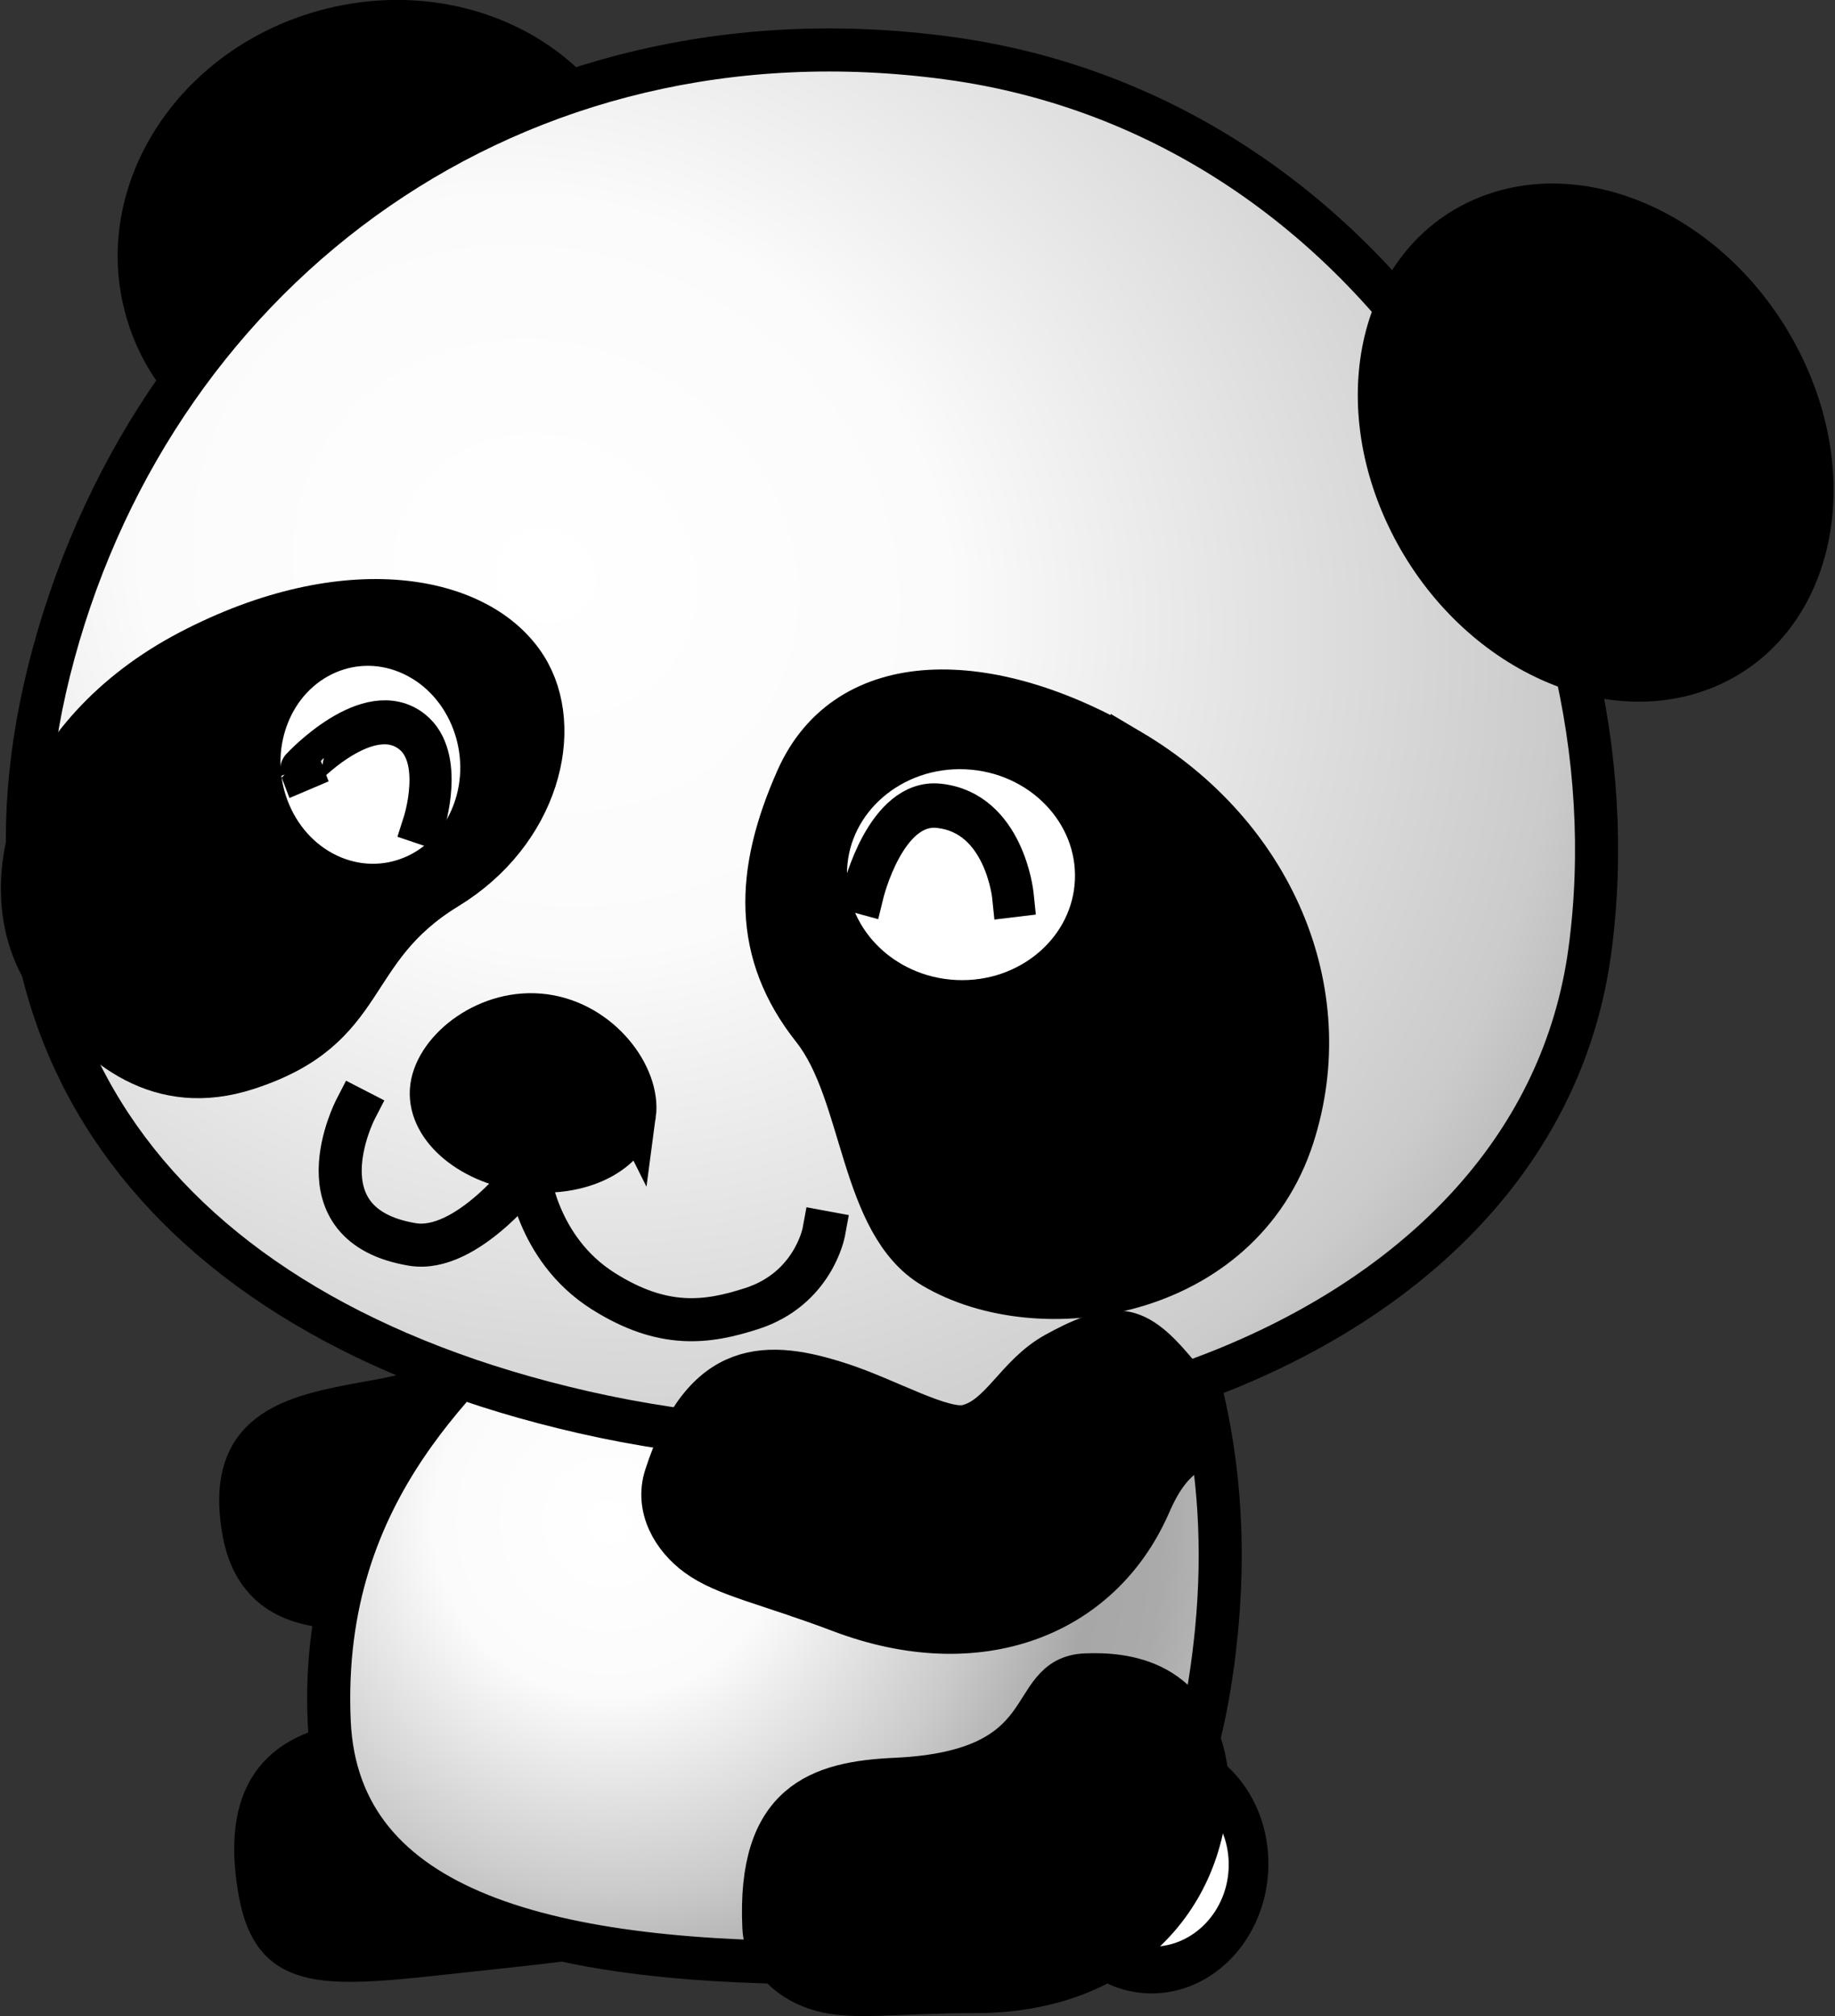 <?xml version="1.0" encoding="UTF-8" standalone="no"?>
<!-- Created with Inkscape (http://www.inkscape.org/) -->

<svg
   xmlns:dc="http://purl.org/dc/elements/1.1/"
   xmlns:cc="http://creativecommons.org/ns#"
   xmlns:rdf="http://www.w3.org/1999/02/22-rdf-syntax-ns#"
   xmlns:svg="http://www.w3.org/2000/svg"
   xmlns="http://www.w3.org/2000/svg"
   xmlns:xlink="http://www.w3.org/1999/xlink"
   xmlns:sodipodi="http://sodipodi.sourceforge.net/DTD/sodipodi-0.dtd"
   xmlns:inkscape="http://www.inkscape.org/namespaces/inkscape"
   version="1.1"
   sodipodi:modified="true"
   inkscape:output_extension="org.inkscape.output.svg.inkscape"
   sodipodi:docname="panda4.svg"
   inkscape:version="0.47 r22583"
   sodipodi:version="0.32"
   id="svg2"
   height="421.402"
   width="383.501">
  <rect width="100%" height="100%" fill="#333333" stroke="none"/>
  <defs
     id="defs4">
    <inkscape:perspective
       sodipodi:type="inkscape:persp3d"
       inkscape:vp_x="0 : 526.18109 : 1"
       inkscape:vp_y="0 : 1000 : 0"
       inkscape:vp_z="744.09448 : 526.18109 : 1"
       inkscape:persp3d-origin="372.04724 : 350.78739 : 1"
       id="perspective4607" />
    <linearGradient
       id="linearGradient7330">
      <stop
         style="stop-color:#ffffff;stop-opacity:1;"
         offset="0"
         id="stop7332" />
      <stop
         id="stop7334"
         offset="0.273"
         style="stop-color:#fbfbfb;stop-opacity:1;" />
      <stop
         style="stop-color:#cbcbcb;stop-opacity:1;"
         offset="0.486"
         id="stop7336" />
      <stop
         style="stop-color:#a7a7a7;stop-opacity:1;"
         offset="0.582"
         id="stop7338" />
      <stop
         id="stop7340"
         offset="0.643"
         style="stop-color:#aaaaaa;stop-opacity:1;" />
      <stop
         style="stop-color:#ffffff;stop-opacity:1;"
         offset="1"
         id="stop7342" />
    </linearGradient>
    <radialGradient
       gradientUnits="userSpaceOnUse"
       gradientTransform="matrix(1.356,1.595,-1.584,1.347,320.371,-188.166)"
       r="97.161"
       fy="214.556"
       fx="71.72"
       cy="214.556"
       cx="71.72"
       id="radialGradient4100"
       xlink:href="#linearGradient4074"
       inkscape:collect="always" />
    <radialGradient
       gradientUnits="userSpaceOnUse"
       gradientTransform="matrix(-1.112,2.303,-2.567,-1.24,909.619,81.277)"
       r="167.976"
       fy="276.666"
       fx="121.24"
       cy="276.666"
       cx="121.24"
       id="radialGradient4080"
       xlink:href="#linearGradient4102"
       inkscape:collect="always" />
    <linearGradient
       id="linearGradient4074">
      <stop
         id="stop4076"
         offset="0"
         style="stop-color:#ffffff;stop-opacity:1;" />
      <stop
         style="stop-color:#fbfbfb;stop-opacity:1;"
         offset="0.18"
         id="stop4084" />
      <stop
         id="stop4088"
         offset="0.381"
         style="stop-color:#cbcbcb;stop-opacity:1;" />
      <stop
         id="stop4086"
         offset="0.5"
         style="stop-color:#a7a7a7;stop-opacity:1;" />
      <stop
         style="stop-color:#aaaaaa;stop-opacity:1;"
         offset="0.571"
         id="stop4082" />
      <stop
         id="stop4078"
         offset="1"
         style="stop-color:#ffffff;stop-opacity:1;" />
    </linearGradient>
    <linearGradient
       id="linearGradient4102">
      <stop
         style="stop-color:#ffffff;stop-opacity:1;"
         offset="0"
         id="stop4104" />
      <stop
         id="stop4106"
         offset="0.18"
         style="stop-color:#fbfbfb;stop-opacity:1;" />
      <stop
         style="stop-color:#cbcbcb;stop-opacity:1;"
         offset="0.45"
         id="stop4108" />
      <stop
         style="stop-color:#a7a7a7;stop-opacity:1;"
         offset="0.545"
         id="stop4110" />
      <stop
         id="stop4112"
         offset="0.661"
         style="stop-color:#aaaaaa;stop-opacity:1;" />
      <stop
         style="stop-color:#ffffff;stop-opacity:1;"
         offset="1"
         id="stop4114" />
    </linearGradient>
    <radialGradient
       inkscape:collect="always"
       xlink:href="#linearGradient4074"
       id="radialGradient3217"
       gradientUnits="userSpaceOnUse"
       gradientTransform="matrix(1.356,1.595,-1.584,1.347,320.371,-188.166)"
       cx="71.72"
       cy="214.556"
       fx="71.72"
       fy="214.556"
       r="97.161" />
    <radialGradient
       inkscape:collect="always"
       xlink:href="#linearGradient4102"
       id="radialGradient3219"
       gradientUnits="userSpaceOnUse"
       gradientTransform="matrix(-1.112,2.303,-2.567,-1.24,909.619,81.277)"
       cx="121.24"
       cy="276.666"
       fx="121.24"
       fy="276.666"
       r="167.976" />
    <linearGradient
       id="linearGradient4074-7">
      <stop
         id="stop4076-4"
         offset="0"
         style="stop-color:#ffffff;stop-opacity:1;" />
      <stop
         style="stop-color:#fbfbfb;stop-opacity:1;"
         offset="0.18"
         id="stop4084-0" />
      <stop
         id="stop4088-9"
         offset="0.381"
         style="stop-color:#cbcbcb;stop-opacity:1;" />
      <stop
         id="stop4086-4"
         offset="0.5"
         style="stop-color:#a7a7a7;stop-opacity:1;" />
      <stop
         style="stop-color:#aaaaaa;stop-opacity:1;"
         offset="0.571"
         id="stop4082-8" />
      <stop
         id="stop4078-8"
         offset="1"
         style="stop-color:#ffffff;stop-opacity:1;" />
    </linearGradient>
    <linearGradient
       id="linearGradient4102-4">
      <stop
         style="stop-color:#ffffff;stop-opacity:1;"
         offset="0"
         id="stop4104-5" />
      <stop
         id="stop4106-5"
         offset="0.18"
         style="stop-color:#fbfbfb;stop-opacity:1;" />
      <stop
         style="stop-color:#cbcbcb;stop-opacity:1;"
         offset="0.45"
         id="stop4108-1" />
      <stop
         style="stop-color:#a7a7a7;stop-opacity:1;"
         offset="0.545"
         id="stop4110-7" />
      <stop
         id="stop4112-1"
         offset="0.661"
         style="stop-color:#aaaaaa;stop-opacity:1;" />
      <stop
         style="stop-color:#ffffff;stop-opacity:1;"
         offset="1"
         id="stop4114-1" />
    </linearGradient>
    <linearGradient
       id="linearGradient4074-3">
      <stop
         id="stop4076-1"
         offset="0"
         style="stop-color:#ffffff;stop-opacity:1;" />
      <stop
         style="stop-color:#fbfbfb;stop-opacity:1;"
         offset="0.18"
         id="stop4084-2" />
      <stop
         id="stop4088-3"
         offset="0.381"
         style="stop-color:#cbcbcb;stop-opacity:1;" />
      <stop
         id="stop4086-3"
         offset="0.5"
         style="stop-color:#a7a7a7;stop-opacity:1;" />
      <stop
         style="stop-color:#aaaaaa;stop-opacity:1;"
         offset="0.571"
         id="stop4082-4" />
      <stop
         id="stop4078-1"
         offset="1"
         style="stop-color:#ffffff;stop-opacity:1;" />
    </linearGradient>
    <linearGradient
       id="linearGradient4102-3">
      <stop
         style="stop-color:#ffffff;stop-opacity:1;"
         offset="0"
         id="stop4104-8" />
      <stop
         id="stop4106-7"
         offset="0.18"
         style="stop-color:#fbfbfb;stop-opacity:1;" />
      <stop
         style="stop-color:#cbcbcb;stop-opacity:1;"
         offset="0.45"
         id="stop4108-4" />
      <stop
         style="stop-color:#a7a7a7;stop-opacity:1;"
         offset="0.545"
         id="stop4110-2" />
      <stop
         id="stop4112-7"
         offset="0.661"
         style="stop-color:#aaaaaa;stop-opacity:1;" />
      <stop
         style="stop-color:#ffffff;stop-opacity:1;"
         offset="1"
         id="stop4114-7" />
    </linearGradient>
    <radialGradient
       inkscape:collect="always"
       xlink:href="#linearGradient4074"
       id="radialGradient7140"
       gradientUnits="userSpaceOnUse"
       gradientTransform="matrix(1.356,1.595,-1.584,1.347,320.371,-188.166)"
       cx="71.72"
       cy="214.556"
       fx="71.72"
       fy="214.556"
       r="97.161" />
    <radialGradient
       inkscape:collect="always"
       xlink:href="#linearGradient4102"
       id="radialGradient7142"
       gradientUnits="userSpaceOnUse"
       gradientTransform="matrix(-1.112,2.303,-2.567,-1.24,909.619,81.277)"
       cx="121.24"
       cy="276.666"
       fx="121.24"
       fy="276.666"
       r="167.976" />
    <radialGradient
       inkscape:collect="always"
       xlink:href="#linearGradient4074-1"
       id="radialGradient7140-7"
       gradientUnits="userSpaceOnUse"
       gradientTransform="matrix(1.356,1.595,-1.584,1.347,320.371,-188.166)"
       cx="71.72"
       cy="214.556"
       fx="71.72"
       fy="214.556"
       r="97.161" />
    <linearGradient
       id="linearGradient4074-1">
      <stop
         id="stop4076-0"
         offset="0"
         style="stop-color:#ffffff;stop-opacity:1;" />
      <stop
         style="stop-color:#fbfbfb;stop-opacity:1;"
         offset="0.18"
         id="stop4084-7" />
      <stop
         id="stop4088-34"
         offset="0.381"
         style="stop-color:#cbcbcb;stop-opacity:1;" />
      <stop
         id="stop4086-9"
         offset="0.5"
         style="stop-color:#a7a7a7;stop-opacity:1;" />
      <stop
         style="stop-color:#aaaaaa;stop-opacity:1;"
         offset="0.571"
         id="stop4082-6" />
      <stop
         id="stop4078-5"
         offset="1"
         style="stop-color:#ffffff;stop-opacity:1;" />
    </linearGradient>
    <radialGradient
       inkscape:collect="always"
       xlink:href="#linearGradient4102-0"
       id="radialGradient7142-1"
       gradientUnits="userSpaceOnUse"
       gradientTransform="matrix(-1.112,2.303,-2.567,-1.24,909.619,81.277)"
       cx="121.24"
       cy="276.666"
       fx="121.24"
       fy="276.666"
       r="167.976" />
    <linearGradient
       id="linearGradient4102-0">
      <stop
         style="stop-color:#ffffff;stop-opacity:1;"
         offset="0"
         id="stop4104-9" />
      <stop
         id="stop4106-9"
         offset="0.18"
         style="stop-color:#fbfbfb;stop-opacity:1;" />
      <stop
         style="stop-color:#cbcbcb;stop-opacity:1;"
         offset="0.45"
         id="stop4108-6" />
      <stop
         style="stop-color:#a7a7a7;stop-opacity:1;"
         offset="0.545"
         id="stop4110-8" />
      <stop
         id="stop4112-3"
         offset="0.661"
         style="stop-color:#aaaaaa;stop-opacity:1;" />
      <stop
         style="stop-color:#ffffff;stop-opacity:1;"
         offset="1"
         id="stop4114-4" />
    </linearGradient>
    <radialGradient
       inkscape:collect="always"
       xlink:href="#linearGradient4074-1"
       id="radialGradient7298"
       gradientUnits="userSpaceOnUse"
       gradientTransform="matrix(1.356,1.595,-1.584,1.347,320.371,-188.166)"
       cx="71.72"
       cy="214.556"
       fx="71.72"
       fy="214.556"
       r="97.161" />
    <radialGradient
       inkscape:collect="always"
       xlink:href="#linearGradient4102-0"
       id="radialGradient7300"
       gradientUnits="userSpaceOnUse"
       gradientTransform="matrix(-1.112,2.303,-2.567,-1.24,909.619,81.277)"
       cx="121.24"
       cy="276.666"
       fx="121.24"
       fy="276.666"
       r="167.976" />
    <radialGradient
       inkscape:collect="always"
       xlink:href="#linearGradient4102-0"
       id="radialGradient7317"
       gradientUnits="userSpaceOnUse"
       gradientTransform="matrix(-1.112,2.303,-2.567,-1.24,1254.341,683.013)"
       cx="121.24"
       cy="276.666"
       fx="121.24"
       fy="276.666"
       r="167.976" />
    <radialGradient
       inkscape:collect="always"
       xlink:href="#linearGradient4074-1"
       id="radialGradient7322"
       gradientUnits="userSpaceOnUse"
       gradientTransform="matrix(1.356,1.595,-1.584,1.347,665.093,413.569)"
       cx="71.72"
       cy="214.556"
       fx="71.72"
       fy="214.556"
       r="97.161" />
    <radialGradient
       inkscape:collect="always"
       xlink:href="#linearGradient7330"
       id="radialGradient7328"
       gradientUnits="userSpaceOnUse"
       gradientTransform="matrix(0.163,4.191,-4.621,0.179,1146.336,623.37)"
       cx="-8.114"
       cy="161.653"
       fx="-8.114"
       fy="161.653"
       r="97.161" />
    <radialGradient
       inkscape:collect="always"
       xlink:href="#linearGradient4074"
       id="radialGradient7434"
       gradientUnits="userSpaceOnUse"
       gradientTransform="matrix(1.356,1.595,-1.584,1.347,320.371,-188.166)"
       cx="71.72"
       cy="214.556"
       fx="71.72"
       fy="214.556"
       r="97.161" />
    <radialGradient
       inkscape:collect="always"
       xlink:href="#linearGradient4102"
       id="radialGradient7436"
       gradientUnits="userSpaceOnUse"
       gradientTransform="matrix(-1.112,2.303,-2.567,-1.24,909.619,81.277)"
       cx="121.24"
       cy="276.666"
       fx="121.24"
       fy="276.666"
       r="167.976" />
    <radialGradient
       inkscape:collect="always"
       xlink:href="#linearGradient4074"
       id="radialGradient3987"
       gradientUnits="userSpaceOnUse"
       gradientTransform="matrix(1.356,1.595,-1.584,1.347,320.371,-188.166)"
       cx="71.72"
       cy="214.556"
       fx="71.72"
       fy="214.556"
       r="97.161" />
    <radialGradient
       inkscape:collect="always"
       xlink:href="#linearGradient4102"
       id="radialGradient3989"
       gradientUnits="userSpaceOnUse"
       gradientTransform="matrix(-1.112,2.303,-2.567,-1.24,909.619,81.277)"
       cx="121.24"
       cy="276.666"
       fx="121.24"
       fy="276.666"
       r="167.976" />
    <radialGradient
       inkscape:collect="always"
       xlink:href="#linearGradient4102"
       id="radialGradient4006"
       gradientUnits="userSpaceOnUse"
       gradientTransform="matrix(-1.112,2.303,-2.567,-1.24,1164.823,575.525)"
       cx="121.24"
       cy="276.666"
       fx="121.24"
       fy="276.666"
       r="167.976" />
    <radialGradient
       inkscape:collect="always"
       xlink:href="#linearGradient4074"
       id="radialGradient4011"
       gradientUnits="userSpaceOnUse"
       gradientTransform="matrix(1.356,1.595,-1.584,1.347,575.576,306.082)"
       cx="71.72"
       cy="214.556"
       fx="71.72"
       fy="214.556"
       r="97.161" />
    <radialGradient
       inkscape:collect="always"
       xlink:href="#linearGradient4074"
       id="radialGradient4633"
       gradientUnits="userSpaceOnUse"
       gradientTransform="matrix(1.356,1.595,-1.584,1.347,575.576,306.082)"
       cx="71.72"
       cy="214.556"
       fx="71.72"
       fy="214.556"
       r="97.161" />
    <radialGradient
       inkscape:collect="always"
       xlink:href="#linearGradient4102"
       id="radialGradient4635"
       gradientUnits="userSpaceOnUse"
       gradientTransform="matrix(-1.112,2.303,-2.567,-1.24,1164.823,575.525)"
       cx="121.24"
       cy="276.666"
       fx="121.24"
       fy="276.666"
       r="167.976" />
  </defs>
  <sodipodi:namedview
     id="base"
     pagecolor="#ffffff"
     bordercolor="#666666"
     borderopacity="1.0"
     gridtolerance="10000"
     guidetolerance="10"
     objecttolerance="10"
     inkscape:pageopacity="0.0"
     inkscape:pageshadow="2"
     inkscape:zoom="1.0395661"
     inkscape:cx="78.032072"
     inkscape:cy="260.23829"
     inkscape:document-units="px"
     inkscape:current-layer="layer1"
     inkscape:window-width="1280"
     inkscape:window-height="728"
     inkscape:window-x="0"
     inkscape:window-y="24"
     showgrid="false"
     inkscape:window-maximized="1" />
  <g
     inkscape:label="Layer 1"
     inkscape:groupmode="layer"
     id="layer1"
     transform="translate(-205.751,-391.356)">
    <g
       id="g4609">
      <path
         sodipodi:nodetypes="cssssc"
         id="path3133-6-4-6-2-7-8"
         d="m 348.537,677.753 c 0.985,25.098 -17.329,41.763 -47.326,46.19 -12.652,1.867 -40.303,11.007 -44.504,-12.401 -3.97,-22.117 11.057,-24.262 28.38,-27.398 34.509,-6.247 24.365,-26.102 37.595,-26.947 7.743,-0.494 23.02,0.237 25.855,20.555 z"
         style="fill:#000000;stroke:#000000;stroke-width:9;stroke-linecap:square;stroke-linejoin:miter;stroke-miterlimit:4;stroke-opacity:1;stroke-dasharray:none"
         inkscape:connector-curvature="0" />
      <path
         transform="matrix(0.476,0.029,-0.034,0.561,482.593,329.814)"
         d="m 24.048,805.625 c 0,21.516 -18.734,38.959 -41.844,38.959 -23.11,0 -41.844,-17.442 -41.844,-38.959 0,-21.516 18.734,-38.959 41.844,-38.959 23.11,0 41.844,17.442 41.844,38.959 z"
         sodipodi:ry="38.958565"
         sodipodi:rx="41.844383"
         sodipodi:cy="805.62463"
         sodipodi:cx="-17.795887"
         id="path3208-6-2"
         style="fill:#ffffff;fill-opacity:1;stroke:#000000;stroke-width:17.384;stroke-linecap:square;stroke-linejoin:miter;stroke-miterlimit:4;stroke-opacity:1;stroke-dasharray:none"
         sodipodi:type="arc" />
      <path
         sodipodi:nodetypes="csssc"
         id="path3133-6-4-1-4"
         d="m 348.269,776.778 c 0.417,19.137 -10.687,18.472 -50.61,22.915 -27.96,3.112 -35.594,2.36 -37.997,-15.47 -2.754,-20.435 7.054,-27.374 22.933,-28.809 41.398,-3.741 64.304,-11.08 65.673,21.364 z"
         style="fill:#000000;stroke:#000000;stroke-width:9;stroke-linecap:square;stroke-linejoin:miter;stroke-miterlimit:4;stroke-opacity:1;stroke-dasharray:none"
         inkscape:connector-curvature="0" />
      <path
         sodipodi:nodetypes="ssssss"
         id="path3133-6-8-5"
         d="m 459.66,735.342 c -5.336,46.32 -23.451,65.725 -77.433,66.236 -61.082,0.578 -105.905,-10.277 -107.676,-50.396 -2.195,-49.74 29.873,-73.586 44.101,-89.68 24.027,-27.18 70.606,-52.343 93.231,-44.566 17.247,5.928 55.891,47.98 47.778,118.406 z"
         style="fill:url(#radialGradient4633);fill-opacity:1;stroke:#000000;stroke-width:9;stroke-linecap:square;stroke-linejoin:miter;stroke-miterlimit:4;stroke-opacity:1;stroke-dasharray:none"
         inkscape:connector-curvature="0" />
      <path
         sodipodi:nodetypes="csssssc"
         id="path3133-6-4-6-9-5"
         d="m 458.014,762.627 c 0.376,25.115 -17.691,45.028 -48.432,45.021 -16.869,-0.004 -25.235,1.575 -32.175,-0.33 -6.031,-1.655 -11.698,-6.229 -12.015,-13.153 -1.189,-25.956 11.575,-30.179 27.508,-30.892 35.032,-1.569 26.519,-21.304 39.766,-21.825 7.753,-0.305 23.008,0.799 25.349,21.18 z"
         style="fill:#000000;stroke:#000000;stroke-width:9;stroke-linecap:square;stroke-linejoin:miter;stroke-miterlimit:4;stroke-opacity:1;stroke-dasharray:none"
         inkscape:connector-curvature="0" />
      <g
         id="g4016">
        <path
           sodipodi:type="arc"
           style="fill:#000000;stroke:#000000;stroke-width:20.998;stroke-linecap:square;stroke-linejoin:miter;stroke-miterlimit:4;stroke-opacity:1;stroke-dasharray:none"
           id="path4104-4"
           sodipodi:cx="2.8571429"
           sodipodi:cy="105.21932"
           sodipodi:rx="120"
           sodipodi:ry="107.14286"
           d="m 122.857,105.219 c 0,59.173 -53.726,107.143 -120,107.143 -66.274,0 -120,-47.969 -120,-107.143 0,-59.173 53.726,-107.143 120,-107.143 66.274,0 120,47.969 120,107.143 z"
           transform="matrix(0.412,-0.115,0.115,0.413,272.521,399.081)" />
        <path
           style="fill:url(#radialGradient4635);fill-opacity:1;stroke:#000000;stroke-width:9;stroke-linecap:square;stroke-linejoin:miter;stroke-miterlimit:4;stroke-opacity:1;stroke-dasharray:none"
           d="M 538.021,590.055 C 527.072,671.252 421.049,707.875 327.599,686.527 238.098,666.08 195.458,606.956 216.961,527.91 238.978,446.978 313.045,391.164 404.008,403.511 494.971,415.857 548.971,508.858 538.021,590.055 z"
           id="path3133-8-5"
           sodipodi:nodetypes="csssc"
           inkscape:connector-curvature="0" />
        <path
           sodipodi:type="arc"
           style="fill:#000000;stroke:#000000;stroke-width:19.632;stroke-linecap:square;stroke-linejoin:miter;stroke-miterlimit:4;stroke-opacity:1;stroke-dasharray:none"
           id="path4106-8"
           sodipodi:cx="-982.85712"
           sodipodi:cy="158.07646"
           sodipodi:rx="114.28571"
           sodipodi:ry="91.428574"
           d="m -868.571,158.076 c 0,50.495 -51.167,91.429 -114.286,91.429 -63.118,0 -114.286,-40.934 -114.286,-91.429 0,-50.495 51.167,-91.429 114.286,-91.429 63.118,0 114.286,40.934 114.286,91.429 z"
           transform="matrix(0.196,0.413,-0.428,0.172,799.533,862.601)" />
        <path
           style="fill:#000000;stroke:#000000;stroke-width:9;stroke-linecap:square;stroke-linejoin:miter;stroke-miterlimit:4;stroke-opacity:1;stroke-dasharray:none"
           d="m 338.35,624.321 c -1.074,7.964 -11.438,13.139 -23.133,11.552 -11.696,-1.587 -20.316,-9.339 -19.242,-17.303 1.074,-7.964 11.892,-16.509 23.588,-14.922 11.696,1.587 19.862,12.71 18.788,20.674 z"
           id="path4134-2"
           sodipodi:nodetypes="csssc"
           inkscape:connector-curvature="0" />
        <path
           style="fill:none;stroke:#000000;stroke-width:9;stroke-linecap:square;stroke-linejoin:miter;stroke-miterlimit:4;stroke-opacity:1;stroke-dasharray:none"
           d="m 280.013,623.31 c 0,0 -12.402,24.091 11.895,28.161 11.502,1.937 24.284,-15.225 24.284,-15.225 0,0 1.494,16.029 15.596,24.959 12.582,7.968 21.795,6.686 31.132,3.652 12.801,-4.16 14.982,-15.913 14.982,-15.913"
           id="path4137-4"
           sodipodi:nodetypes="cscssc"
           inkscape:connector-curvature="0" />
        <g
           style="stroke-width:19.704;stroke-linecap:square;stroke-linejoin:miter;stroke-miterlimit:4;stroke-dasharray:none"
           id="g3073-1-1"
           transform="matrix(0.406,0.191,-0.187,0.426,397.043,339.167)">
          <path
             inkscape:connector-curvature="0"
             sodipodi:nodetypes="cssssc"
             id="path4111-2-7"
             d="m -141.124,505.79 c -51.719,63.679 -41.909,136.028 2.895,160.381 32.897,17.881 68.312,25.497 100.145,-2.562 C 7.967,623.019 -18.797,597.297 13.534,551.795 41.945,511.81 33.56,465.1 5.997,447.724 -26.96,426.948 -89.404,442.111 -141.124,505.79 z"
             style="fill:#000000;stroke:#000000;stroke-width:19.704;stroke-linecap:square;stroke-linejoin:miter;stroke-miterlimit:4;stroke-opacity:1;stroke-dasharray:none" />
          <g
             style="stroke-width:19.704;stroke-linecap:square;stroke-linejoin:miter;stroke-miterlimit:4;stroke-dasharray:none"
             id="g3110-3-1"
             transform="translate(0,-12.379)">
            <path
               style="fill:#ffffff;fill-opacity:1;stroke:#000000;stroke-width:19.704;stroke-linecap:square;stroke-linejoin:miter;stroke-miterlimit:4;stroke-opacity:1;stroke-dasharray:none"
               d="m 10.378,529.192 c 1.558,29.341 -20.852,53.154 -50.022,53.154 -29.17,0 -54.108,-23.813 -55.666,-53.154 -1.558,-29.341 20.852,-53.154 50.022,-53.154 29.17,0 54.108,23.813 55.666,53.154 z"
               id="path7046-3-1"
               inkscape:connector-curvature="0" />
            <path
               style="fill:none;stroke:#000000;stroke-width:19.704;stroke-linecap:square;stroke-linejoin:miter;stroke-miterlimit:4;stroke-opacity:1;stroke-dasharray:none"
               d="m -71.101,544.242 c -0.021,-0.02 15.062,-42.327 40.347,-36.442 18.695,4.352 22.019,34.62 22.019,34.62"
               id="path8989-4-5"
               sodipodi:nodetypes="csc"
               inkscape:connector-curvature="0" />
          </g>
        </g>
        <g
           style="stroke-width:13.166;stroke-linecap:square;stroke-linejoin:miter;stroke-miterlimit:4;stroke-dasharray:none"
           id="g3193-2"
           transform="matrix(0.659,-0.068,0.062,0.702,706.628,569.408)">
          <path
             inkscape:connector-curvature="0"
             sodipodi:nodetypes="cssssc"
             id="path4113-1-7"
             d="m -394.818,-68.084 c 42.228,29.076 58.906,77.018 40.319,118.235 -20.967,46.494 -85.327,49.521 -117.237,27.464 -21.744,-15.03 -16.611,-53.074 -31.083,-73.954 -16.682,-24.068 -13.705,-47.448 1.928,-73.704 18.8,-31.575 63.845,-27.117 106.073,1.959 z"
             style="fill:#000000;stroke:#000000;stroke-width:13.166;stroke-linecap:square;stroke-linejoin:miter;stroke-miterlimit:4;stroke-opacity:1;stroke-dasharray:none" />
          <g
             style="stroke-width:13.166;stroke-linecap:square;stroke-linejoin:miter;stroke-miterlimit:4;stroke-dasharray:none"
             transform="matrix(0.99,0.139,-0.139,0.99,-733.651,-477.412)"
             id="g3114-1-6">
            <path
               style="fill:#ffffff;fill-opacity:1;stroke:#000000;stroke-width:13.166;stroke-linecap:square;stroke-linejoin:miter;stroke-miterlimit:4;stroke-opacity:1;stroke-dasharray:none"
               d="m 383.038,397.096 c 0,20.891 -19.083,37.846 -42.597,37.846 -23.514,0 -42.597,-16.955 -42.597,-37.846 0,-20.891 19.083,-37.846 42.597,-37.846 23.514,0 42.597,16.955 42.597,37.846 z"
               id="path8987-3-1"
               inkscape:connector-curvature="0" />
            <path
               style="fill:none;stroke:#000000;stroke-width:13.166;stroke-linecap:square;stroke-linejoin:miter;stroke-miterlimit:4;stroke-opacity:1;stroke-dasharray:none"
               d="m 309.844,403.597 c 0,0 5.831,-27.502 22.615,-26.594 20.8,1.125 24.611,25.412 24.611,25.412"
               id="path9960-8-4"
               sodipodi:nodetypes="csc"
               inkscape:connector-curvature="0" />
          </g>
        </g>
      </g>
      <path
         sodipodi:nodetypes="ssssssssccs"
         id="path3133-6-4-6-1-7-2"
         d="m 445.77,706.176 c -10.212,22.933 -35.471,32.816 -64.242,21.953 -15.789,-5.961 -24.172,-7.437 -30,-11.671 -5.064,-3.679 -8.764,-9.961 -6.632,-16.555 7.993,-24.715 21.422,-24.16 36.586,-19.201 9.849,3.221 21.338,9.946 26.369,8.749 7.149,-1.701 10.324,-10.619 18.509,-15.135 4.732,-2.61 10.286,-5.246 14.552,-4.357 6.061,1.262 10.41,8.81 14.574,12.669 -1.067,4.534 4.442,7.346 2.772,11.036 -7.452,0.903 -10.949,9.058 -12.488,12.512 z"
         style="fill:#000000;stroke:#000000;stroke-width:9;stroke-linecap:square;stroke-linejoin:miter;stroke-miterlimit:4;stroke-opacity:1;stroke-dasharray:none"
         inkscape:connector-curvature="0" />
    </g>
  </g>
</svg>
